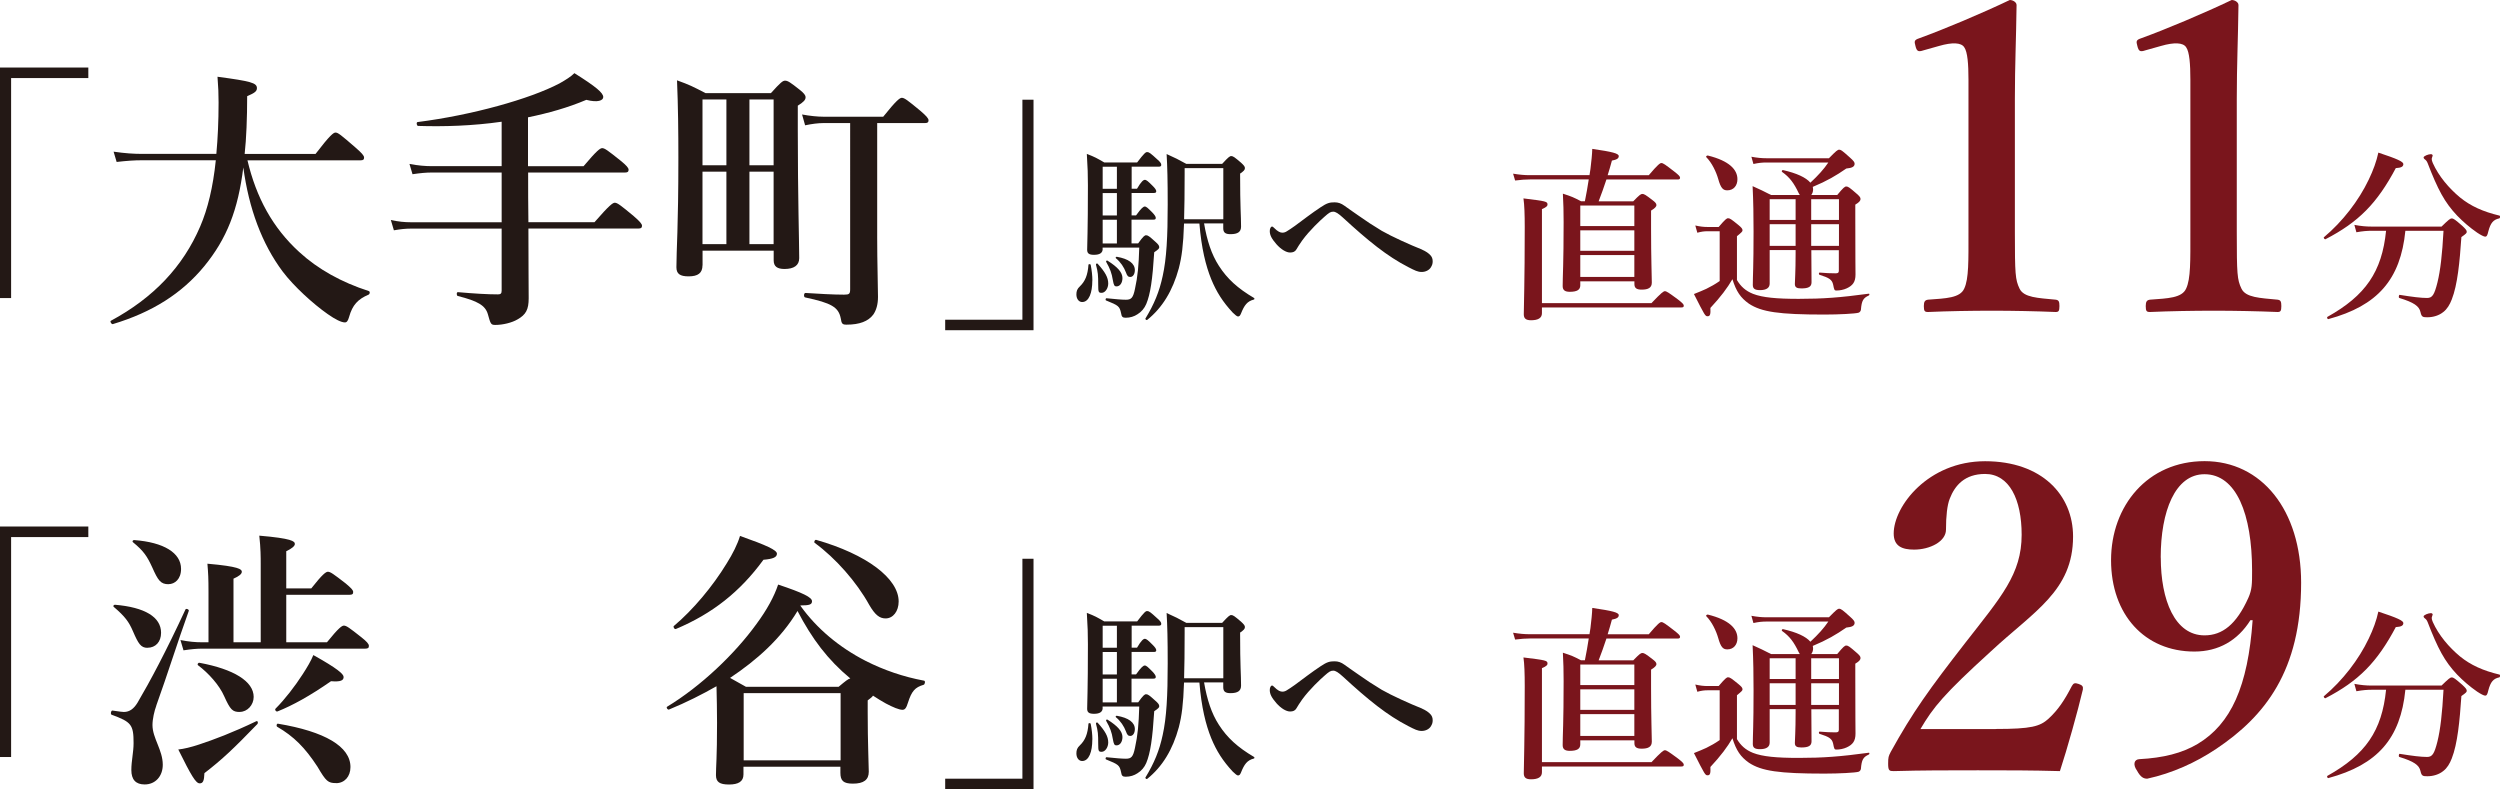 <?xml version="1.0" encoding="utf-8"?>
<!-- Generator: Adobe Illustrator 26.5.0, SVG Export Plug-In . SVG Version: 6.00 Build 0)  -->
<svg version="1.1" id="_レイヤー_2" xmlns="http://www.w3.org/2000/svg" xmlns:xlink="http://www.w3.org/1999/xlink" x="0px"
	 y="0px" width="369.08px" height="116.52px" viewBox="0 0 369.08 116.52" enable-background="new 0 0 369.08 116.52"
	 xml:space="preserve">
<g id="_レイアウト">
	<g>
		<path fill="#231815" d="M13.04,11.53H1.64V44H0V9.97h13.04C13.04,9.97,13.04,11.53,13.04,11.53z"/>
		<path fill="#231815" d="M36.53,23.66c1.31,5.54,3.73,9.96,7.63,13.53c2.75,2.54,6.31,4.51,10.29,5.78
			c0.21,0.08,0.16,0.45-0.04,0.53c-1.56,0.66-2.38,1.52-2.87,3.28c-0.16,0.57-0.33,0.82-0.62,0.82c-0.53,0-1.43-0.45-2.54-1.23
			c-2.17-1.52-5-4.1-6.64-6.27c-3.07-4.1-5-9.31-5.82-15.38c-0.78,6.27-2.42,10.5-5.78,14.6c-3.28,3.98-7.63,6.77-13.49,8.53
			c-0.21,0.04-0.45-0.41-0.29-0.49c6.31-3.4,10.66-8,13.2-13.94c1.11-2.58,1.89-5.78,2.3-9.76H20.95c-1.11,0-2.25,0.08-3.73,0.25
			l-0.45-1.52c1.72,0.25,2.99,0.33,4.26,0.33h10.91c0.21-2.3,0.33-4.8,0.33-7.58c0-1.43-0.04-2.13-0.16-3.81
			c4.92,0.66,5.82,0.9,5.82,1.68c0,0.45-0.29,0.7-1.44,1.19c0,3.16-0.12,6.27-0.37,8.53h10.46c2.17-2.83,2.67-3.16,2.95-3.16
			c0.37,0,0.78,0.33,2.95,2.21c0.94,0.82,1.27,1.19,1.27,1.48s-0.12,0.41-0.53,0.41H36.53L36.53,23.66z"/>
		<path fill="#231815" d="M77.97,25.46c0,2.46,0,4.88,0.04,7.34h9.76c2.21-2.54,2.71-2.87,2.99-2.87c0.37,0,0.82,0.33,2.79,1.97
			c0.9,0.78,1.23,1.15,1.23,1.43s-0.12,0.41-0.53,0.41H78.01c0,4.76,0.04,8.82,0.04,10.29c0,1.68-0.41,2.42-1.64,3.12
			c-0.82,0.49-2.17,0.82-3.28,0.82c-0.66,0-0.7-0.12-1.11-1.6c-0.37-1.27-1.48-1.93-4.43-2.67c-0.21-0.04-0.21-0.57,0-0.57
			c2.42,0.21,4.35,0.33,5.94,0.33c0.41,0,0.53-0.16,0.53-0.57v-9.14H60.65c-0.74,0-1.52,0.08-2.5,0.25l-0.45-1.52
			c1.15,0.25,2.05,0.33,2.91,0.33h13.45v-7.34H63.77c-0.86,0-1.72,0.08-2.87,0.25l-0.45-1.52c1.31,0.25,2.34,0.33,3.32,0.33h10.29
			v-6.56c-4.31,0.62-8.57,0.74-12.34,0.62c-0.2,0-0.29-0.53-0.08-0.57c8.04-1.02,16.56-3.4,20.95-5.7c0.94-0.53,1.72-1.02,2.21-1.52
			c3.2,2.01,4.26,2.91,4.26,3.53c0,0.49-0.78,0.86-2.5,0.41c-2.71,1.15-5.62,1.97-8.61,2.58v7.22h8.2c1.97-2.34,2.46-2.67,2.75-2.67
			c0.37,0,0.82,0.33,2.71,1.84c0.86,0.7,1.19,1.07,1.19,1.35s-0.12,0.41-0.53,0.41H77.96L77.97,25.46z"/>
		<path fill="#231815" d="M103.71,39.16c0,1.15-0.66,1.64-2.05,1.64c-1.27,0-1.8-0.37-1.8-1.35c0-2.58,0.29-5.82,0.29-16.15
			c0-3.81-0.04-7.63-0.2-11.44c1.93,0.7,2.21,0.86,4.22,1.89h9.64c1.44-1.6,1.76-1.84,2.09-1.84c0.41,0,0.78,0.25,2.17,1.35
			c0.61,0.49,0.86,0.78,0.86,1.11c0,0.37-0.29,0.7-1.15,1.23v3.65c0,9.63,0.21,16.69,0.21,18.86c0,1.07-0.78,1.6-2.17,1.6
			c-1.07,0-1.6-0.37-1.6-1.27v-1.43h-10.5v2.17L103.71,39.16z M107.24,24.4v-9.72h-3.53v9.72C103.71,24.4,107.24,24.4,107.24,24.4z
			 M103.71,36.04h3.53v-10.7h-3.53V36.04z M114.21,14.68h-3.57v9.72h3.57V14.68z M114.21,25.34h-3.57v10.7h3.57V25.34z M129.5,34.85
			c0,4.18,0.12,7.22,0.12,8.98c0,1.11-0.25,1.97-0.7,2.62c-0.74,0.98-2.01,1.48-3.94,1.48c-0.61,0-0.74-0.12-0.86-0.94
			c-0.33-1.64-1.35-2.25-5.25-3.08c-0.25-0.04-0.21-0.66,0.04-0.66c1.93,0.12,4.06,0.25,5.7,0.25c0.78,0,0.9-0.12,0.9-0.82V18.17
			h-3.98c-0.74,0-1.68,0.12-2.67,0.33l-0.45-1.6c1.11,0.21,2.3,0.33,3.12,0.33h8.86c1.97-2.46,2.46-2.79,2.75-2.79
			c0.37,0,0.82,0.33,2.75,1.93c0.86,0.74,1.19,1.11,1.19,1.39s-0.12,0.41-0.53,0.41h-7.05v16.69V34.85z"/>
		<path fill="#231815" d="M139.54,47.2h11.4V14.72h1.64v34.03h-13.04v-1.56V47.2z"/>
		<path fill="#231815" d="M161.26,41.42c0,1.8-0.49,3.17-1.5,3.17c-0.49,0-0.85-0.46-0.85-1.12c0-0.49,0.11-0.82,0.52-1.2
			c0.77-0.74,1.15-1.64,1.26-3.17c0-0.14,0.3-0.14,0.33,0c0.16,0.79,0.25,1.61,0.25,2.32H161.26z M162.79,36.75
			c0,0.57-0.41,0.87-1.28,0.87c-0.74,0-1.01-0.22-1.01-0.74c0-0.9,0.11-2.62,0.11-9.54c0-1.8-0.03-2.24-0.16-4.62
			c1.26,0.49,1.42,0.6,2.57,1.26h4.86c1.04-1.37,1.26-1.53,1.48-1.53c0.27,0,0.49,0.16,1.48,1.07c0.44,0.38,0.6,0.6,0.6,0.82
			c0,0.19-0.11,0.27-0.41,0.27h-3.96v3.25h0.79c0.63-1.09,0.96-1.31,1.15-1.31c0.25,0,0.49,0.22,1.2,0.93
			c0.27,0.27,0.49,0.55,0.49,0.74s-0.08,0.27-0.36,0.27h-3.28v3.31h0.66c0.77-1.09,1.09-1.31,1.28-1.31c0.25,0,0.46,0.22,1.17,0.93
			c0.25,0.27,0.46,0.55,0.46,0.74s-0.08,0.27-0.36,0.27h-3.22v3.5h0.98c0.74-1.04,0.96-1.2,1.17-1.2c0.27,0,0.49,0.16,1.39,0.98
			c0.38,0.33,0.55,0.55,0.55,0.77c0,0.19-0.05,0.3-0.74,0.76c-0.25,4.04-0.57,6.2-1.18,7.65c-0.27,0.63-0.71,1.15-1.28,1.5
			c-0.49,0.33-1.09,0.52-1.75,0.52c-0.46,0-0.6-0.14-0.68-0.66c-0.22-1.04-0.38-1.15-2.21-1.89c-0.14-0.05-0.08-0.33,0.05-0.33
			c1.37,0.14,2.27,0.22,2.87,0.22c0.79,0,1.07-0.27,1.34-1.61c0.41-1.86,0.55-3.44,0.63-6.09h-5.41v0.19L162.79,36.75z
			 M162.65,43.23c-0.46,0-0.52-0.08-0.52-1.17c0-1.42-0.03-1.86-0.33-2.98c-0.03-0.14,0.16-0.25,0.25-0.14
			c1.09,1.2,1.56,2.02,1.56,2.92C163.61,42.57,163.15,43.23,162.65,43.23L162.65,43.23z M164.89,27.87v-3.25h-2.1v3.25H164.89z
			 M164.89,31.81V28.5h-2.1v3.31H164.89z M164.89,35.94v-3.5h-2.1v3.5H164.89z M164.84,42.28c-0.33,0-0.41-0.16-0.55-0.93
			c-0.16-1.01-0.41-1.69-0.98-2.68c-0.08-0.11,0.08-0.27,0.19-0.19c1.53,0.96,2.21,1.75,2.21,2.57
			C165.71,41.79,165.33,42.28,164.84,42.28L164.84,42.28z M166.86,40.89c-0.3,0-0.46-0.16-0.63-0.66c-0.3-0.79-0.79-1.53-1.48-2.1
			c-0.11-0.08,0-0.25,0.14-0.22c1.72,0.3,2.65,0.98,2.65,1.97C167.54,40.45,167.27,40.89,166.86,40.89z M177.76,32.99
			c0.44,2.54,1.09,4.56,2.19,6.26c1.23,1.91,2.76,3.31,5.17,4.73c0.11,0.08,0.11,0.22-0.03,0.25c-0.96,0.25-1.39,0.82-1.89,2.08
			c-0.14,0.33-0.25,0.41-0.44,0.41c-0.14,0-0.41-0.22-0.77-0.57c-1.45-1.56-2.38-3.01-3.17-4.92c-0.82-2.02-1.45-4.59-1.75-8.23
			h-2.27c-0.11,3.25-0.33,4.89-0.77,6.61c-0.9,3.31-2.43,5.82-4.67,7.62c-0.11,0.08-0.33-0.11-0.25-0.22
			c1.28-2.1,2.05-3.96,2.54-6.26c0.57-2.57,0.74-5.77,0.74-10.58c0-3.58-0.05-5.52-0.16-7.43c1.39,0.63,1.61,0.74,2.9,1.45h5.3
			c0.9-0.98,1.12-1.15,1.34-1.15c0.27,0,0.49,0.16,1.45,0.98c0.41,0.38,0.57,0.57,0.57,0.79c0,0.27-0.16,0.44-0.71,0.82
			c0,5.11,0.14,6.12,0.14,7.82c0,0.79-0.49,1.12-1.56,1.12c-0.74,0-1.07-0.22-1.07-0.88v-0.71h-2.84L177.76,32.99z M180.6,24.82
			h-5.71v0.96c0,2.76-0.03,4.86-0.08,6.59h5.79v-7.54L180.6,24.82z"/>
		<path fill="#231815" d="M209.93,36.85c0.57,0.25,1.01,0.55,1.28,0.87c0.16,0.19,0.3,0.44,0.3,0.85c0,0.38-0.08,0.57-0.25,0.87
			c-0.27,0.46-0.82,0.71-1.37,0.71c-0.6,0-1.01-0.22-1.97-0.71c-3.14-1.61-5.93-3.88-9.67-7.32c-0.66-0.6-1.07-0.87-1.42-0.87
			c-0.41,0-0.63,0.16-1.31,0.76c-0.57,0.49-2.19,2-3.28,3.5c-0.35,0.49-0.66,0.98-0.85,1.31s-0.49,0.46-0.93,0.46
			c-0.57,0-1.34-0.46-2.02-1.23c-0.71-0.82-0.98-1.34-0.98-1.94c0-0.38,0.16-0.66,0.33-0.66c0.11,0,0.16,0.05,0.27,0.16
			c0.63,0.63,0.96,0.74,1.28,0.74c0.22,0,0.46-0.08,0.66-0.22c0.25-0.16,0.74-0.46,1.18-0.79c0.96-0.71,2.65-2,3.77-2.73
			c0.98-0.66,1.37-0.74,2.08-0.74c0.52,0,0.96,0.14,1.48,0.52c0.46,0.36,1.15,0.79,2.02,1.42c1.2,0.85,2.02,1.39,3.47,2.27
			c1.48,0.85,4.21,2.08,5.93,2.76L209.93,36.85z"/>
		<path fill="#7A151C" d="M233.3,41.52v0.6c0,0.66-0.46,0.96-1.56,0.96c-0.71,0-1.04-0.25-1.04-0.85c0-1.45,0.14-3.23,0.14-9.46
			c0-1.39-0.03-2.79-0.11-4.18c1.34,0.44,1.53,0.52,2.68,1.12h0.57c0.22-1.07,0.41-2.16,0.57-3.22h-8.66
			c-0.66,0-1.34,0.05-2.21,0.16l-0.3-1.01c0.98,0.16,1.69,0.22,2.43,0.22h8.85c0.05-0.3,0.11-0.63,0.14-0.9
			c0.14-1.12,0.25-2.19,0.27-2.98c3.03,0.44,3.91,0.68,3.91,1.07c0,0.33-0.27,0.52-1.01,0.66c-0.22,0.79-0.41,1.5-0.63,2.16h6.07
			c1.34-1.58,1.67-1.8,1.86-1.8c0.25,0,0.57,0.22,1.91,1.26c0.63,0.49,0.85,0.71,0.85,0.9s-0.08,0.27-0.35,0.27h-10.52
			c-0.36,1.09-0.74,2.16-1.15,3.22h5.11c0.9-0.93,1.12-1.09,1.34-1.09c0.27,0,0.52,0.16,1.48,0.9c0.44,0.33,0.6,0.52,0.6,0.74
			c0,0.25-0.25,0.49-0.79,0.82v2.57c0,4.65,0.11,7.02,0.11,8.06c0,0.76-0.52,1.04-1.5,1.04c-0.77,0-1.07-0.25-1.07-0.82v-0.41h-7.98
			L233.3,41.52z M243.79,44.77c1.48-1.56,1.8-1.78,2-1.78c0.25,0,0.57,0.22,1.94,1.23c0.63,0.49,0.85,0.71,0.85,0.9
			s-0.08,0.27-0.36,0.27h-20.58v0.85c0,0.71-0.57,1.04-1.61,1.04c-0.74,0-1.07-0.25-1.07-0.88c0-1.28,0.14-4.65,0.14-12.9
			c0-1.8-0.05-3.28-0.19-4.21c3.36,0.41,3.55,0.46,3.55,0.9c0,0.25-0.19,0.41-0.82,0.68v13.88h16.15L243.79,44.77z M241.28,30.34
			h-7.98v3.03h7.98C241.28,33.37,241.28,30.34,241.28,30.34z M241.28,34h-7.98v3.03h7.98V34z M241.28,37.66h-7.98v3.22h7.98V37.66z"
			/>
		<path fill="#7A151C" d="M256.42,41.33c0.57,0.96,1.28,1.61,2.38,2.05c1.42,0.55,3.47,0.74,6.75,0.74c3.58,0,6.12-0.19,10.33-0.76
			c0.14-0.03,0.14,0.22,0,0.27c-0.82,0.38-1.04,0.76-1.15,2.1c-0.03,0.19-0.16,0.38-0.36,0.44c-0.46,0.14-2.87,0.27-5.03,0.27
			c-6.72,0-9.29-0.38-11.15-1.61c-1.23-0.87-1.86-1.8-2.43-3.61c-0.74,1.28-1.72,2.6-3.25,4.24c0.05,0.96-0.05,1.23-0.41,1.23
			s-0.41-0.11-2.02-3.28c0.77-0.3,1.34-0.55,1.83-0.77c0.71-0.35,1.26-0.66,1.97-1.15v-7.35h-1.8c-0.46,0-0.9,0.05-1.5,0.22
			l-0.3-1.07c0.71,0.16,1.23,0.22,1.78,0.22h1.67c0.96-1.12,1.18-1.29,1.39-1.29c0.27,0,0.49,0.16,1.5,0.98
			c0.46,0.38,0.63,0.57,0.63,0.79c0,0.19-0.08,0.27-0.82,0.88v6.45L256.42,41.33z M255,28.1c-0.63,0-0.96-0.33-1.34-1.69
			c-0.3-1.04-0.93-2.38-1.75-3.2c-0.11-0.11,0.08-0.27,0.22-0.25c3.2,0.79,4.37,2.1,4.37,3.5C256.5,27.39,255.95,28.1,255,28.1
			L255,28.1z M267.41,36.93c0,2.05,0.03,3.91,0.03,4.75c0,0.66-0.46,0.9-1.5,0.9c-0.68,0-0.96-0.16-0.96-0.66
			c0-0.44,0.11-1.8,0.11-4.48v-0.52h-3.83v4.95c0,0.63-0.49,0.96-1.42,0.96c-0.74,0-1.07-0.19-1.07-0.76c0-1.34,0.11-2.62,0.11-7.87
			c0-2.24-0.03-4.48-0.14-6.72c1.28,0.57,1.48,0.68,2.73,1.31h4.24c-0.05-0.08-0.11-0.16-0.16-0.27c-0.71-1.5-1.34-2.35-2.46-3.14
			c-0.11-0.08,0-0.3,0.14-0.27c2.02,0.46,3.39,1.09,4.04,1.86c1.17-1.09,1.99-2,2.65-2.98h-9.15c-0.57,0-1.15,0.05-1.91,0.22
			l-0.3-1.07c0.87,0.16,1.53,0.22,2.19,0.22h9.26c1.07-1.09,1.28-1.26,1.5-1.26c0.27,0,0.49,0.16,1.61,1.17
			c0.52,0.46,0.68,0.68,0.68,0.9c0,0.44-0.38,0.63-1.23,0.71c-1.5,1.04-2.84,1.83-4.95,2.71c0.03,0.14,0.05,0.25,0.05,0.38
			c0,0.33-0.11,0.6-0.27,0.82h3.83c0.9-1.09,1.12-1.26,1.34-1.26c0.27,0,0.49,0.16,1.5,1.04c0.44,0.38,0.6,0.57,0.6,0.79
			c0,0.3-0.22,0.52-0.77,0.85v1.75c0,6.7,0.03,7.49,0.03,8.58s-0.41,1.61-1.28,2.02c-0.46,0.22-1.04,0.33-1.53,0.33
			c-0.3,0-0.33-0.05-0.49-0.87c-0.16-0.74-0.6-1.01-2-1.45c-0.14-0.03-0.14-0.33,0-0.33c0.93,0.08,1.64,0.11,2.35,0.11
			c0.36,0,0.49-0.08,0.49-0.38v-3.03h-4.07L267.41,36.93z M261.26,29.41v3.06h3.83v-3.06C265.09,29.41,261.26,29.41,261.26,29.41z
			 M265.09,33.1h-3.83v3.2h3.83V33.1z M267.39,32.47h4.1v-3.06h-4.1V32.47z M271.49,36.3v-3.2h-4.1v3.2H271.49z"/>
		<path fill="#7A151C" d="M283.85,7.47c-0.63,0.19-0.88,0.12-1.07-0.69c-0.19-0.69-0.19-0.88,0.56-1.13
			c3.64-1.32,9.16-3.64,13.37-5.65c0.44,0,1,0.31,1,0.75c-0.06,5.02-0.25,8.79-0.25,13.87v19.64c0,6.21,0.06,7.03,0.69,8.35
			c0.63,1.32,2.7,1.38,5.33,1.63c0.44,0.06,0.56,0.25,0.56,0.94c0,0.75-0.13,0.88-0.56,0.88c-2.89-0.12-6.34-0.19-9.29-0.19
			c-3.26,0-6.59,0.06-9.54,0.19c-0.5,0-0.63-0.12-0.63-0.88c0-0.69,0.19-0.88,0.63-0.94c2.64-0.19,4.71-0.25,5.33-1.63
			c0.69-1.44,0.63-4.14,0.63-8.35V11.8c0-2.32-0.13-4.14-0.63-4.83c-0.44-0.69-1.76-0.75-3.7-0.19l-2.45,0.69L283.85,7.47z"/>
		<path fill="#7A151C" d="M316.61,7.47c-0.63,0.19-0.88,0.12-1.07-0.69c-0.19-0.69-0.19-0.88,0.56-1.13
			c3.64-1.32,9.16-3.64,13.37-5.65c0.44,0,1,0.31,1,0.75c-0.06,5.02-0.25,8.79-0.25,13.87v19.64c0,6.21,0.06,7.03,0.69,8.35
			c0.63,1.32,2.7,1.38,5.33,1.63c0.44,0.06,0.56,0.25,0.56,0.94c0,0.75-0.13,0.88-0.56,0.88c-2.89-0.12-6.34-0.19-9.29-0.19
			c-3.26,0-6.59,0.06-9.54,0.19c-0.5,0-0.63-0.12-0.63-0.88c0-0.69,0.19-0.88,0.63-0.94c2.64-0.19,4.71-0.25,5.33-1.63
			c0.69-1.44,0.63-4.14,0.63-8.35V11.8c0-2.32-0.13-4.14-0.63-4.83c-0.44-0.69-1.76-0.75-3.7-0.19l-2.45,0.69L316.61,7.47z"/>
		<path fill="#7A151C" d="M353.69,24.83c-2.76,5.19-5.47,7.95-10.38,10.49c-0.11,0.05-0.33-0.22-0.22-0.3
			c2.76-2.32,5.14-5.41,6.61-8.5c0.66-1.37,1.15-2.71,1.42-3.99c2.81,0.93,3.69,1.34,3.69,1.69c0,0.38-0.3,0.55-1.12,0.6V24.83z
			 M355.11,34.07c-0.71,7.19-4.1,11.07-11.37,13.04c-0.14,0.03-0.25-0.27-0.14-0.33c5.63-3.14,8.06-6.67,8.66-12.71h-2.08
			c-0.68,0-1.37,0.05-2.3,0.22l-0.3-1.09c1.01,0.19,1.75,0.25,2.51,0.25h10.36c1.07-1.04,1.28-1.2,1.5-1.2
			c0.27,0,0.49,0.16,1.56,1.09c0.49,0.46,0.66,0.66,0.66,0.87c0,0.19-0.05,0.27-0.79,0.79c-0.25,3.69-0.57,7.05-1.42,9.21
			c-0.3,0.77-0.68,1.42-1.26,1.86c-0.6,0.49-1.45,0.77-2.35,0.77c-0.68,0-0.85-0.05-1.01-0.77c-0.19-0.87-0.96-1.42-3.12-2.08
			c-0.14-0.03-0.08-0.49,0.05-0.46c1.86,0.3,3.14,0.46,4.04,0.46c0.77,0,1.07-0.44,1.53-2.27c0.44-1.78,0.71-4.15,0.9-7.65h-5.66
			L355.11,34.07z M368.97,32.24c-0.87,0.19-1.28,0.66-1.61,1.91c-0.14,0.63-0.25,0.79-0.46,0.79c-0.19,0-0.63-0.22-1.2-0.6
			c-1.07-0.74-2.05-1.58-2.95-2.51c-1.86-1.97-2.84-3.83-4.37-7.79c-0.05-0.14-0.16-0.33-0.36-0.49c-0.14-0.08-0.22-0.22-0.22-0.3
			c0-0.22,0.71-0.49,1.07-0.49c0.16,0,0.27,0.08,0.27,0.22c0,0.05-0.14,0.35-0.14,0.49s0.05,0.36,0.16,0.6
			c0.87,1.94,2.38,3.72,4.02,5.08c1.58,1.28,3.39,2.1,5.82,2.68C369.14,31.86,369.11,32.21,368.97,32.24z"/>
	</g>
	<g>
		<path fill="#231815" d="M13.04,79.29H1.64v32.47H0V77.73h13.04V79.29z"/>
		<path fill="#231815" d="M23.08,104.17c-0.29,0.78-0.57,1.97-0.57,2.87c0,1.93,1.52,3.69,1.52,5.86c0,1.72-1.11,2.91-2.67,2.91
			c-1.31,0-1.97-0.7-1.97-2.13c0-1.35,0.33-2.62,0.33-3.98c0-2.71-0.33-3.12-3.24-4.18c-0.21-0.08-0.08-0.66,0.12-0.62
			c1.19,0.16,1.39,0.21,1.68,0.21c0.86,0,1.48-0.49,2.01-1.35c1.84-3.12,4.22-7.58,7.09-13.78c0.08-0.21,0.57,0,0.49,0.21
			c-1.68,4.67-3.12,9.31-4.8,13.98H23.08z M21.77,95.64c-0.98,0-1.35-0.62-2.13-2.42c-0.61-1.43-1.19-2.21-2.83-3.61
			c-0.16-0.12-0.04-0.33,0.16-0.33c4.39,0.37,6.81,1.8,6.81,4.14c0,1.35-0.82,2.21-2.01,2.21L21.77,95.64z M24.89,86.25
			c-1.19,0-1.56-0.57-2.42-2.5c-0.74-1.6-1.23-2.38-2.83-3.69c-0.16-0.12-0.04-0.33,0.16-0.33c4.39,0.33,6.93,1.89,6.93,4.26
			c0,1.52-0.94,2.25-1.85,2.25L24.89,86.25z M30.18,114.13c-0.04,1.15-0.21,1.52-0.7,1.52c-0.57,0-1.23-1.11-3.16-5
			c0.78-0.08,1.85-0.33,3.08-0.74c2.13-0.7,4.96-1.76,8.45-3.44c0.21-0.08,0.29,0.25,0.16,0.41c-3.53,3.65-5.17,5.21-7.83,7.26
			L30.18,114.13z M42.28,94.82h5.99c1.72-2.13,2.21-2.46,2.5-2.46c0.37,0,0.82,0.33,2.58,1.72c0.78,0.62,1.11,0.98,1.11,1.27
			s-0.12,0.41-0.53,0.41H29.88c-0.82,0-1.68,0.08-2.79,0.25l-0.45-1.52c1.27,0.25,2.21,0.33,3.16,0.33h0.98v-7.5
			c0-1.93-0.04-2.67-0.16-4.1c4.67,0.41,5.08,0.82,5.08,1.19c0,0.33-0.41,0.66-1.23,1.02v9.39h4.02V83.26c0-0.94,0-2.3-0.21-4.18
			c4.8,0.41,5.25,0.82,5.25,1.23c0,0.29-0.41,0.66-1.27,1.07v5.49h3.69c1.68-2.13,2.17-2.46,2.46-2.46c0.37,0,0.82,0.33,2.62,1.72
			c0.78,0.66,1.11,0.98,1.11,1.27s-0.12,0.41-0.53,0.41h-9.35v7.01L42.28,94.82z M35.39,105.11c-1.07,0-1.39-0.33-2.3-2.34
			c-0.7-1.6-2.3-3.4-3.85-4.55c-0.16-0.12,0-0.41,0.21-0.37c5.08,0.94,8,2.75,8,5.04c0,1.19-0.94,2.21-2.05,2.21L35.39,105.11z
			 M48.88,100.56c-3.12,2.17-5.66,3.57-7.91,4.47c-0.21,0.08-0.45-0.25-0.29-0.41c1.39-1.39,2.87-3.32,3.98-5.04
			c0.7-1.07,1.27-2.05,1.6-2.87c3.53,1.97,4.47,2.79,4.47,3.24c0,0.49-0.41,0.74-1.85,0.62V100.56z M49.62,115.61
			c-1.19,0-1.48-0.25-2.75-2.42c-1.85-2.83-3.49-4.47-5.95-5.9c-0.16-0.12-0.08-0.49,0.12-0.45c6.89,1.15,10.7,3.36,10.7,6.4
			c0,1.43-0.9,2.38-2.13,2.38L49.62,115.61z"/>
		<path fill="#231815" d="M118.19,89.46c2.38,3.32,5.7,6.11,9.63,8.12c2.67,1.35,5.54,2.34,8.61,2.91c0.21,0.04,0.12,0.57-0.08,0.61
			c-1.27,0.37-1.76,0.94-2.3,2.62c-0.25,0.82-0.45,1.07-0.82,1.07c-0.49,0-1.39-0.37-2.46-0.94c-0.57-0.33-1.23-0.7-1.89-1.15
			c-0.08,0.16-0.33,0.37-0.78,0.7v1.76c0,4.59,0.16,7.75,0.16,8.77c0,1.19-0.74,1.76-2.34,1.76c-1.39,0-1.85-0.41-1.85-1.6v-0.9
			h-14.31v1.15c0,1.03-0.74,1.48-2.13,1.48s-1.93-0.37-1.93-1.39c0-1.27,0.16-2.54,0.16-7.71c0-1.8-0.04-3.61-0.08-5.41
			c-2.09,1.19-4.43,2.38-7.01,3.44c-0.2,0.08-0.45-0.29-0.29-0.41c5-3.03,10-7.79,13.2-12.22c1.52-2.05,2.62-4.06,3.2-5.82
			c3.69,1.23,5,1.89,5,2.46c0,0.49-0.37,0.62-1.68,0.62l-0.04,0.08L118.19,89.46z M112.7,82.65c-3.44,4.72-7.54,7.95-12.92,10.21
			c-0.21,0.08-0.45-0.33-0.29-0.45c2.83-2.38,5.74-5.86,7.79-9.23c0.9-1.43,1.6-2.83,1.97-4.06c3.94,1.39,5.45,2.09,5.45,2.62
			s-0.57,0.78-2.01,0.9L112.7,82.65z M123.81,101.39c1.03-0.86,1.39-1.15,1.72-1.23c-3.32-2.75-5.66-5.86-7.79-9.96
			c-2.46,4.1-6.03,7.26-9.96,9.88c0.66,0.37,1.23,0.7,2.34,1.31C110.12,101.39,123.81,101.39,123.81,101.39z M124.1,102.33h-14.31
			v9.92h14.31V102.33z M130.74,91.3c-0.9,0-1.56-0.53-2.42-2.01c-1.85-3.36-4.96-6.89-8.04-9.14c-0.16-0.12,0-0.49,0.21-0.45
			c7.46,2.13,12.18,5.7,12.18,9.1C132.67,90.24,131.85,91.3,130.74,91.3L130.74,91.3z"/>
		<path fill="#231815" d="M139.54,114.96h11.4V82.49h1.64v34.03h-13.04V114.96z"/>
		<path fill="#231815" d="M161.26,109.18c0,1.8-0.49,3.17-1.5,3.17c-0.49,0-0.85-0.46-0.85-1.12c0-0.49,0.11-0.82,0.52-1.2
			c0.77-0.74,1.15-1.64,1.26-3.17c0-0.14,0.3-0.14,0.33,0c0.16,0.79,0.25,1.61,0.25,2.32H161.26z M162.79,104.51
			c0,0.57-0.41,0.87-1.28,0.87c-0.74,0-1.01-0.22-1.01-0.74c0-0.9,0.11-2.62,0.11-9.54c0-1.8-0.03-2.24-0.16-4.62
			c1.26,0.49,1.42,0.6,2.57,1.26h4.86c1.04-1.37,1.26-1.53,1.48-1.53c0.27,0,0.49,0.16,1.48,1.07c0.44,0.38,0.6,0.6,0.6,0.82
			c0,0.19-0.11,0.27-0.41,0.27h-3.96v3.25h0.79c0.63-1.09,0.96-1.31,1.15-1.31c0.25,0,0.49,0.22,1.2,0.93
			c0.27,0.27,0.49,0.55,0.49,0.74s-0.08,0.27-0.36,0.27h-3.28v3.31h0.66c0.77-1.09,1.09-1.31,1.28-1.31c0.25,0,0.46,0.22,1.17,0.93
			c0.25,0.27,0.46,0.55,0.46,0.74s-0.08,0.27-0.36,0.27h-3.22v3.5h0.98c0.74-1.04,0.96-1.2,1.17-1.2c0.27,0,0.49,0.16,1.39,0.98
			c0.38,0.33,0.55,0.55,0.55,0.77c0,0.19-0.05,0.3-0.74,0.76c-0.25,4.04-0.57,6.2-1.18,7.65c-0.27,0.63-0.71,1.15-1.28,1.5
			c-0.49,0.33-1.09,0.52-1.75,0.52c-0.46,0-0.6-0.14-0.68-0.66c-0.22-1.04-0.38-1.15-2.21-1.89c-0.14-0.05-0.08-0.33,0.05-0.33
			c1.37,0.14,2.27,0.22,2.87,0.22c0.79,0,1.07-0.27,1.34-1.61c0.41-1.86,0.55-3.44,0.63-6.09h-5.41v0.19L162.79,104.51z
			 M162.65,110.99c-0.46,0-0.52-0.08-0.52-1.17c0-1.42-0.03-1.86-0.33-2.98c-0.03-0.14,0.16-0.25,0.25-0.14
			c1.09,1.2,1.56,2.02,1.56,2.92C163.61,110.33,163.15,110.99,162.65,110.99L162.65,110.99z M164.89,95.63v-3.25h-2.1v3.25H164.89z
			 M164.89,99.57v-3.31h-2.1v3.31H164.89z M164.89,103.7v-3.5h-2.1v3.5H164.89z M164.84,110.04c-0.33,0-0.41-0.16-0.55-0.93
			c-0.16-1.01-0.41-1.69-0.98-2.68c-0.08-0.11,0.08-0.27,0.19-0.19c1.53,0.96,2.21,1.75,2.21,2.57
			C165.71,109.55,165.33,110.04,164.84,110.04L164.84,110.04z M166.86,108.65c-0.3,0-0.46-0.16-0.63-0.66
			c-0.3-0.79-0.79-1.53-1.48-2.1c-0.11-0.08,0-0.25,0.14-0.22c1.72,0.3,2.65,0.98,2.65,1.97
			C167.54,108.21,167.27,108.65,166.86,108.65z M177.76,100.75c0.44,2.54,1.09,4.56,2.19,6.26c1.23,1.91,2.76,3.31,5.17,4.73
			c0.11,0.08,0.11,0.22-0.03,0.25c-0.96,0.25-1.39,0.82-1.89,2.08c-0.14,0.33-0.25,0.41-0.44,0.41c-0.14,0-0.41-0.22-0.77-0.57
			c-1.45-1.56-2.38-3.01-3.17-4.92c-0.82-2.02-1.45-4.59-1.75-8.23h-2.27c-0.11,3.25-0.33,4.89-0.77,6.61
			c-0.9,3.31-2.43,5.82-4.67,7.62c-0.11,0.08-0.33-0.11-0.25-0.22c1.28-2.1,2.05-3.96,2.54-6.26c0.57-2.57,0.74-5.77,0.74-10.58
			c0-3.58-0.05-5.52-0.16-7.43c1.39,0.63,1.61,0.74,2.9,1.45h5.3c0.9-0.98,1.12-1.15,1.34-1.15c0.27,0,0.49,0.16,1.45,0.98
			c0.41,0.38,0.57,0.57,0.57,0.79c0,0.27-0.16,0.44-0.71,0.82c0,5.11,0.14,6.12,0.14,7.82c0,0.79-0.49,1.12-1.56,1.12
			c-0.74,0-1.07-0.22-1.07-0.88v-0.71h-2.84L177.76,100.75z M180.6,92.58h-5.71v0.96c0,2.76-0.03,4.86-0.08,6.59h5.79v-7.54
			L180.6,92.58z"/>
		<path fill="#231815" d="M209.93,104.61c0.57,0.25,1.01,0.55,1.28,0.87c0.16,0.19,0.3,0.44,0.3,0.85c0,0.38-0.08,0.57-0.25,0.87
			c-0.27,0.46-0.82,0.71-1.37,0.71c-0.6,0-1.01-0.22-1.97-0.71c-3.14-1.61-5.93-3.88-9.67-7.32c-0.66-0.6-1.07-0.87-1.42-0.87
			c-0.41,0-0.63,0.16-1.31,0.76c-0.57,0.49-2.19,2-3.28,3.5c-0.35,0.49-0.66,0.98-0.85,1.31c-0.19,0.33-0.49,0.46-0.93,0.46
			c-0.57,0-1.34-0.46-2.02-1.23c-0.71-0.82-0.98-1.34-0.98-1.94c0-0.38,0.16-0.66,0.33-0.66c0.11,0,0.16,0.05,0.27,0.16
			c0.63,0.63,0.96,0.74,1.28,0.74c0.22,0,0.46-0.08,0.66-0.22c0.25-0.16,0.74-0.46,1.18-0.79c0.96-0.71,2.65-2,3.77-2.73
			c0.98-0.66,1.37-0.74,2.08-0.74c0.52,0,0.96,0.14,1.48,0.52c0.46,0.36,1.15,0.79,2.02,1.42c1.2,0.85,2.02,1.39,3.47,2.27
			c1.48,0.85,4.21,2.08,5.93,2.76L209.93,104.61z"/>
		<path fill="#7A151C" d="M233.3,109.29v0.6c0,0.66-0.46,0.96-1.56,0.96c-0.71,0-1.04-0.25-1.04-0.85c0-1.45,0.14-3.23,0.14-9.46
			c0-1.39-0.03-2.79-0.11-4.18c1.34,0.44,1.53,0.52,2.68,1.12h0.57c0.22-1.07,0.41-2.16,0.57-3.22h-8.66
			c-0.66,0-1.34,0.05-2.21,0.16l-0.3-1.01c0.98,0.16,1.69,0.22,2.43,0.22h8.85c0.05-0.3,0.11-0.63,0.14-0.9
			c0.14-1.12,0.25-2.19,0.27-2.98c3.03,0.44,3.91,0.68,3.91,1.07c0,0.33-0.27,0.52-1.01,0.66c-0.22,0.79-0.41,1.5-0.63,2.16h6.07
			c1.34-1.58,1.67-1.8,1.86-1.8c0.25,0,0.57,0.22,1.91,1.26c0.63,0.49,0.85,0.71,0.85,0.9s-0.08,0.27-0.35,0.27h-10.52
			c-0.36,1.09-0.74,2.16-1.15,3.22h5.11c0.9-0.93,1.12-1.09,1.34-1.09c0.27,0,0.52,0.16,1.48,0.9c0.44,0.33,0.6,0.52,0.6,0.74
			c0,0.25-0.25,0.49-0.79,0.82v2.57c0,4.65,0.11,7.02,0.11,8.06c0,0.76-0.52,1.04-1.5,1.04c-0.77,0-1.07-0.25-1.07-0.82v-0.41h-7.98
			L233.3,109.29z M243.79,112.54c1.48-1.56,1.8-1.78,2-1.78c0.25,0,0.57,0.22,1.94,1.23c0.63,0.49,0.85,0.71,0.85,0.9
			s-0.08,0.27-0.36,0.27h-20.58v0.85c0,0.71-0.57,1.04-1.61,1.04c-0.74,0-1.07-0.25-1.07-0.88c0-1.28,0.14-4.65,0.14-12.9
			c0-1.8-0.05-3.28-0.19-4.21c3.36,0.41,3.55,0.46,3.55,0.9c0,0.25-0.19,0.41-0.82,0.68v13.88h16.15L243.79,112.54z M241.28,98.11
			h-7.98v3.03h7.98V98.11z M241.28,101.77h-7.98v3.03h7.98V101.77z M241.28,105.43h-7.98v3.22h7.98V105.43z"/>
		<path fill="#7A151C" d="M256.42,109.1c0.57,0.96,1.28,1.61,2.38,2.05c1.42,0.55,3.47,0.74,6.75,0.74c3.58,0,6.12-0.19,10.33-0.76
			c0.14-0.03,0.14,0.22,0,0.27c-0.82,0.38-1.04,0.76-1.15,2.1c-0.03,0.19-0.16,0.38-0.36,0.44c-0.46,0.14-2.87,0.27-5.03,0.27
			c-6.72,0-9.29-0.38-11.15-1.61c-1.23-0.87-1.86-1.8-2.43-3.61c-0.74,1.28-1.72,2.6-3.25,4.24c0.05,0.96-0.05,1.23-0.41,1.23
			s-0.41-0.11-2.02-3.28c0.77-0.3,1.34-0.55,1.83-0.77c0.71-0.35,1.26-0.66,1.97-1.15v-7.35h-1.8c-0.46,0-0.9,0.05-1.5,0.22
			l-0.3-1.07c0.71,0.16,1.23,0.22,1.78,0.22h1.67c0.96-1.12,1.18-1.29,1.39-1.29c0.27,0,0.49,0.16,1.5,0.98
			c0.46,0.38,0.63,0.57,0.63,0.79c0,0.19-0.08,0.27-0.82,0.88v6.45L256.42,109.1z M255,95.87c-0.63,0-0.96-0.33-1.34-1.69
			c-0.3-1.04-0.93-2.38-1.75-3.2c-0.11-0.11,0.08-0.27,0.22-0.25c3.2,0.79,4.37,2.1,4.37,3.5C256.5,95.16,255.95,95.87,255,95.87
			L255,95.87z M267.41,104.7c0,2.05,0.03,3.91,0.03,4.75c0,0.66-0.46,0.9-1.5,0.9c-0.68,0-0.96-0.16-0.96-0.66
			c0-0.44,0.11-1.8,0.11-4.48v-0.52h-3.83v4.95c0,0.63-0.49,0.96-1.42,0.96c-0.74,0-1.07-0.19-1.07-0.76c0-1.34,0.11-2.62,0.11-7.87
			c0-2.24-0.03-4.48-0.14-6.72c1.28,0.57,1.48,0.68,2.73,1.31h4.24c-0.05-0.08-0.11-0.16-0.16-0.27c-0.71-1.5-1.34-2.35-2.46-3.14
			c-0.11-0.08,0-0.3,0.14-0.27c2.02,0.46,3.39,1.09,4.04,1.86c1.17-1.09,1.99-2,2.65-2.98h-9.15c-0.57,0-1.15,0.05-1.91,0.22
			l-0.3-1.07c0.87,0.16,1.53,0.22,2.19,0.22h9.26c1.07-1.09,1.28-1.26,1.5-1.26c0.27,0,0.49,0.16,1.61,1.17
			c0.52,0.46,0.68,0.68,0.68,0.9c0,0.44-0.38,0.63-1.23,0.71c-1.5,1.04-2.84,1.83-4.95,2.71c0.03,0.14,0.05,0.25,0.05,0.38
			c0,0.33-0.11,0.6-0.27,0.82h3.83c0.9-1.09,1.12-1.26,1.34-1.26c0.27,0,0.49,0.16,1.5,1.04c0.44,0.38,0.6,0.57,0.6,0.79
			c0,0.3-0.22,0.52-0.77,0.85v1.75c0,6.7,0.03,7.49,0.03,8.58s-0.41,1.61-1.28,2.02c-0.46,0.22-1.04,0.33-1.53,0.33
			c-0.3,0-0.33-0.05-0.49-0.87c-0.16-0.74-0.6-1.01-2-1.45c-0.14-0.03-0.14-0.33,0-0.33c0.93,0.08,1.64,0.11,2.35,0.11
			c0.36,0,0.49-0.08,0.49-0.38v-3.03h-4.07L267.41,104.7z M261.26,97.18v3.06h3.83v-3.06H261.26z M265.09,100.87h-3.83v3.2h3.83
			V100.87z M267.39,100.24h4.1v-3.06h-4.1V100.24z M271.49,104.07v-3.2h-4.1v3.2H271.49z"/>
		<path fill="#7A151C" d="M294.64,107.62c5.27,0,6.53-0.38,7.78-1.51c1.44-1.32,2.38-2.76,3.45-4.83c0.25-0.44,0.44-0.5,1-0.31
			s0.69,0.38,0.63,0.82c-0.75,3.2-2.32,8.79-3.39,12.05c-4.27-0.12-7.59-0.12-12.11-0.12s-8.28,0-12.43,0.12
			c-0.63,0-0.82-0.06-0.82-1.07s0.06-1.13,0.38-1.76c3.26-5.9,5.71-9.29,10.98-16.07c5.33-6.84,8.35-10.17,8.35-16
			c0-5.21-1.82-8.97-5.4-8.97c-3.01,0-4.46,1.7-5.21,3.64c-0.38,0.94-0.56,2.57-0.56,4.58c0,1.76-2.38,2.95-4.71,2.95
			c-1.76,0-3.01-0.5-3.01-2.38c0-4.02,5.08-10.67,13.49-10.67s12.99,5.02,12.99,11.11c0,8.03-5.77,11.04-12.11,16.94
			c-6.97,6.34-8.54,8.28-10.42,11.49h11.11L294.64,107.62z"/>
		<path fill="#7A151C" d="M332.24,91.55c-1.88,3.01-4.71,4.64-8.28,4.64c-7.34,0-12.3-5.46-12.3-13.49s5.4-14.62,13.81-14.62
			s14.25,7.22,14.25,17.95c0,12.99-5.33,19.71-12.55,24.54c-3.01,2.01-6.46,3.58-10.17,4.39c-0.56,0-1-0.25-1.51-1.19
			c-0.63-0.88-0.44-1.63,0.31-1.69c3.58-0.19,6.34-0.88,8.66-2.26c4.9-2.95,7.41-8.47,8.1-18.26h-0.31L332.24,91.55z M319,82.32
			c0,6.28,2.07,11.48,6.46,11.48c2.64,0,4.71-1.63,6.46-5.52c0.56-1.25,0.56-2.07,0.56-4.02c0-8.35-2.32-14.25-7.03-14.25
			c-4.33,0-6.46,5.46-6.46,12.3L319,82.32z"/>
		<path fill="#7A151C" d="M353.69,92.59c-2.76,5.19-5.47,7.95-10.38,10.49c-0.11,0.05-0.33-0.22-0.22-0.3
			c2.76-2.32,5.14-5.41,6.61-8.5c0.66-1.37,1.15-2.71,1.42-3.99c2.81,0.93,3.69,1.34,3.69,1.69c0,0.38-0.3,0.55-1.12,0.6V92.59z
			 M355.11,101.83c-0.71,7.19-4.1,11.07-11.37,13.04c-0.14,0.03-0.25-0.27-0.14-0.33c5.63-3.14,8.06-6.67,8.66-12.71h-2.08
			c-0.68,0-1.37,0.05-2.3,0.22l-0.3-1.09c1.01,0.19,1.75,0.25,2.51,0.25h10.36c1.07-1.04,1.28-1.2,1.5-1.2
			c0.27,0,0.49,0.16,1.56,1.09c0.49,0.46,0.66,0.66,0.66,0.87c0,0.19-0.05,0.27-0.79,0.79c-0.25,3.69-0.57,7.05-1.42,9.21
			c-0.3,0.77-0.68,1.42-1.26,1.86c-0.6,0.49-1.45,0.77-2.35,0.77c-0.68,0-0.85-0.05-1.01-0.77c-0.19-0.87-0.96-1.42-3.12-2.08
			c-0.14-0.03-0.08-0.49,0.05-0.46c1.86,0.3,3.14,0.46,4.04,0.46c0.77,0,1.07-0.44,1.53-2.27c0.44-1.78,0.71-4.15,0.9-7.65h-5.66
			L355.11,101.83z M368.97,100c-0.87,0.19-1.28,0.66-1.61,1.91c-0.14,0.63-0.25,0.79-0.46,0.79c-0.19,0-0.63-0.22-1.2-0.6
			c-1.07-0.74-2.05-1.58-2.95-2.51c-1.86-1.97-2.84-3.83-4.37-7.79c-0.05-0.14-0.16-0.33-0.36-0.49c-0.14-0.08-0.22-0.22-0.22-0.3
			c0-0.22,0.71-0.49,1.07-0.49c0.16,0,0.27,0.08,0.27,0.22c0,0.05-0.14,0.35-0.14,0.49s0.05,0.36,0.16,0.6
			c0.87,1.94,2.38,3.72,4.02,5.08c1.58,1.28,3.39,2.1,5.82,2.68C369.14,99.62,369.11,99.97,368.97,100z"/>
	</g>
</g>
</svg>
